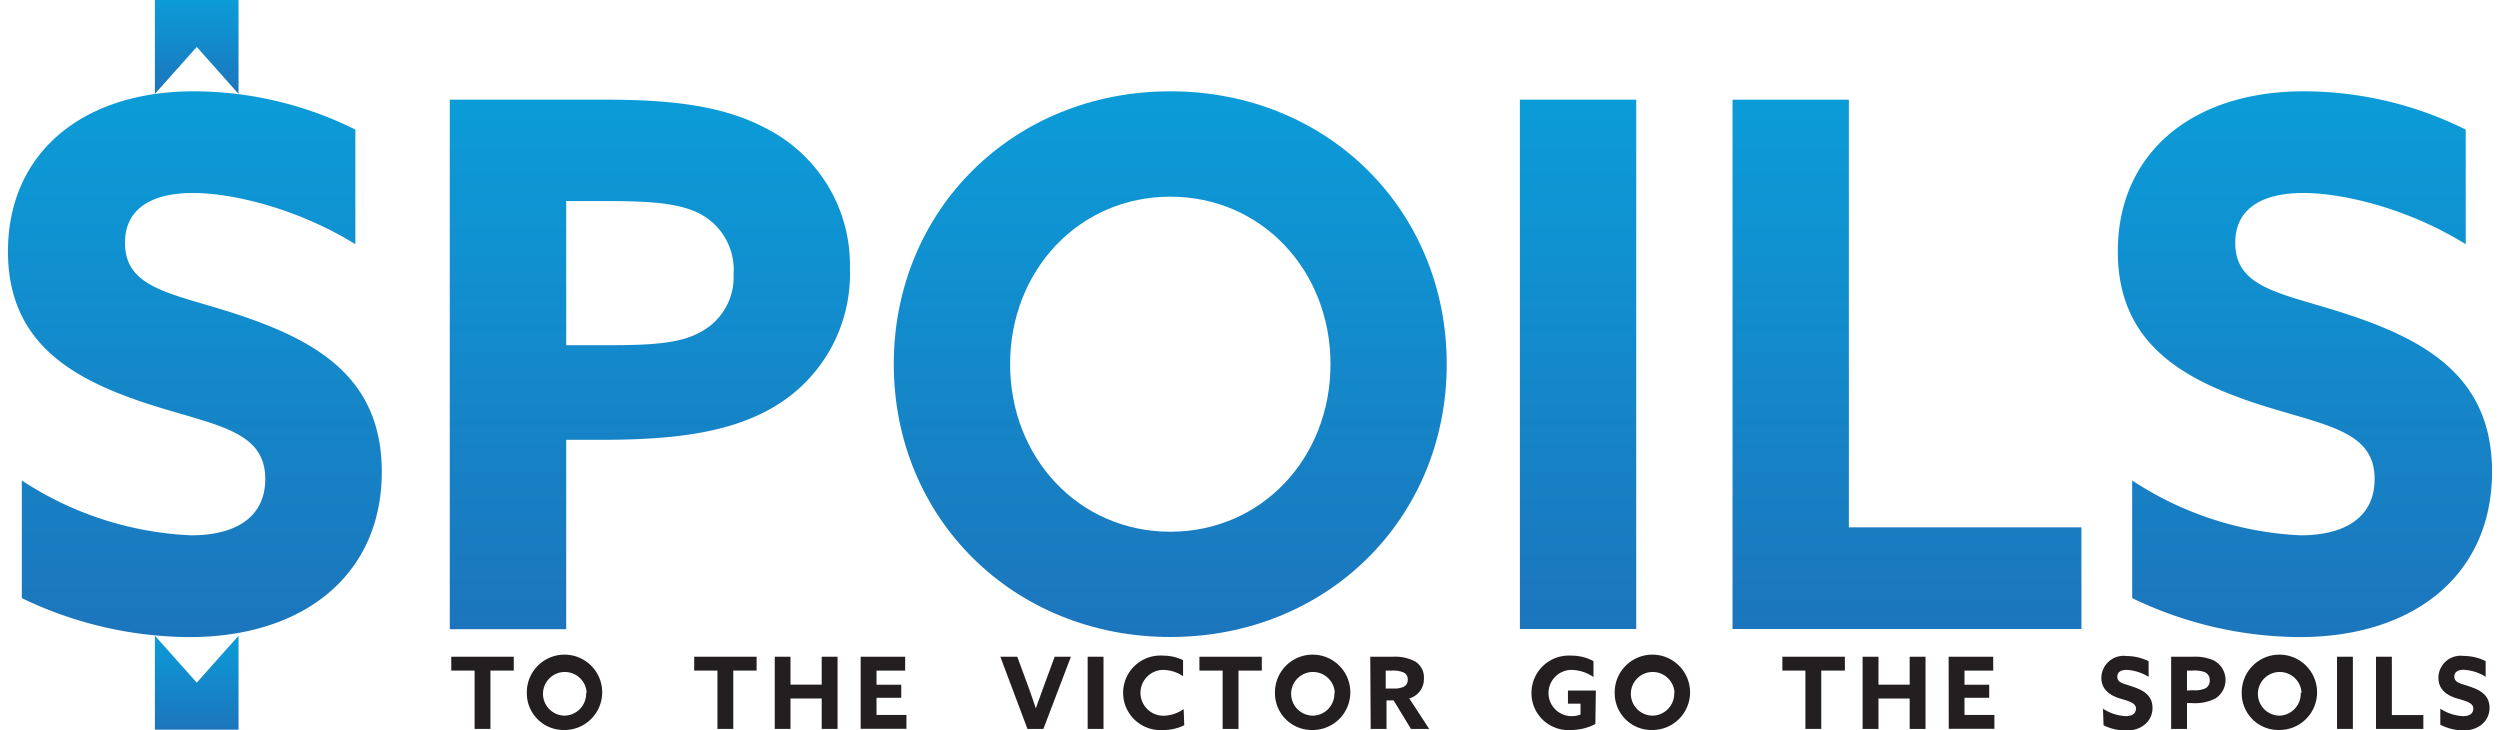 <svg xmlns="http://www.w3.org/2000/svg" xmlns:xlink="http://www.w3.org/1999/xlink" width="250px" height="73px" viewBox="0 0 249.19 73.23"><defs><linearGradient id="a" x1="18.75" y1="9.16" x2="18.75" y2="63.9" gradientUnits="userSpaceOnUse"><stop offset="0" stop-color="#0b9cd8"/><stop offset="1" stop-color="#1c75bc"/></linearGradient><linearGradient id="b" x1="64.39" y1="9.97" x2="64.39" y2="63.1" xlink:href="#a"/><linearGradient id="c" x1="116.6" y1="9.16" x2="116.6" y2="63.9" xlink:href="#a"/><linearGradient id="d" x1="157.51" y1="9.97" x2="157.51" y2="63.1" xlink:href="#a"/><linearGradient id="e" x1="190.49" y1="9.97" x2="190.49" y2="63.1" xlink:href="#a"/><linearGradient id="f" x1="230.44" y1="9.16" x2="230.44" y2="63.9" xlink:href="#a"/><linearGradient id="g" x1="18.94" y1="0" x2="18.94" y2="9.42" xlink:href="#a"/><linearGradient id="h" x1="18.94" y1="63.77" x2="18.94" y2="73.2" xlink:href="#a"/></defs><path d="M1.39,48.2a33.51,33.51,0,0,0,17,5.5c4.26,0,7.42-1.68,7.42-5.65,0-4.91-5-5.35-11.82-7.55C6.6,38.07,0,34.48,0,25.23,0,15.33,7.48,9.16,18.64,9.16A36.47,36.47,0,0,1,34.85,13V24.5C29.21,21,22.67,19.36,18.56,19.36c-4,0-6.82,1.47-6.82,5,0,4.7,4.92,5.07,11.3,7.19,8,2.65,14.46,6.39,14.46,15.78,0,10.35-7.85,16.58-19.3,16.58A39.07,39.07,0,0,1,1.39,60Z" fill="url(#a)"/><path d="M44.32,10H60.1c6.31,0,11.59.59,15.77,2.79a15.35,15.35,0,0,1,8.59,14.16,15.47,15.47,0,0,1-7.63,13.87c-4.11,2.42-9.4,3.3-17.17,3.3H56v19H44.32ZM60.24,34.63c4.63,0,7.27-.22,9.25-1.33a6.22,6.22,0,0,0,3.3-5.79,6.34,6.34,0,0,0-3.74-6.24c-2.13-.95-5-1.1-9.1-1.1H56V34.63Z" fill="url(#b)"/><path d="M88.86,36.53c0-15.48,12-27.37,27.74-27.37s27.73,11.89,27.73,27.37-12,27.37-27.73,27.37S88.86,52,88.86,36.53Zm43.81,0c0-9.39-6.9-16.8-16.07-16.8s-16.07,7.41-16.07,16.8,6.89,16.81,16.07,16.81S132.67,45.93,132.67,36.53Z" fill="url(#c)"/><path d="M151.67,10h11.67V63.1H151.67Z" fill="url(#d)"/><path d="M173,10h11.67V52.9H208V63.1H173Z" fill="url(#e)"/><path d="M213.09,48.2A33.51,33.51,0,0,0,230,53.7c4.25,0,7.41-1.68,7.41-5.65,0-4.91-5-5.35-11.81-7.55-7.34-2.43-13.95-6-13.95-15.27,0-9.9,7.49-16.07,18.64-16.07A36.52,36.52,0,0,1,246.55,13V24.5c-5.65-3.52-12.18-5.14-16.29-5.14-4,0-6.83,1.47-6.83,5,0,4.7,4.92,5.07,11.31,7.19,8,2.65,14.45,6.39,14.45,15.78,0,10.35-7.85,16.58-19.3,16.58A39.06,39.06,0,0,1,213.09,60Z" fill="url(#f)"/><polygon points="23.13 9.42 23.13 0 14.74 0 14.74 9.42 18.94 4.71 23.13 9.42" fill="url(#g)"/><polygon points="14.74 63.77 14.74 73.2 23.13 73.2 23.13 63.77 18.94 68.48 14.74 63.77" fill="url(#h)"/><path d="M46.81,67.27H44.47V65.88h6.27v1.39H48.4v5.85H46.81Z" fill="#231f20"/><path d="M52.05,69.5a3.78,3.78,0,1,1,3.78,3.73A3.69,3.69,0,0,1,52.05,69.5Zm6,0a2.19,2.19,0,1,0-2.19,2.29A2.21,2.21,0,0,0,58,69.5Z" fill="#231f20"/><path d="M71.17,67.27H68.84V65.88H75.1v1.39H72.76v5.85H71.17Z" fill="#231f20"/><path d="M76.92,65.88H78.5v2.8h3.13v-2.8h1.59v7.24H81.63V70.07H78.5v3.05H76.92Z" fill="#231f20"/><path d="M85.54,65.88H90v1.39H87.13v1.42h2.48V70H87.13v1.72h3v1.39H85.54Z" fill="#231f20"/><path d="M99.55,65.88h1.7l1.17,3.18c.23.65.47,1.32.69,2h0c.23-.66.47-1.31.72-2L105,65.88h1.63l-2.76,7.24h-1.6Z" fill="#231f20"/><path d="M108.31,65.88h1.59v7.24h-1.59Z" fill="#231f20"/><path d="M118,72.75a4.64,4.64,0,0,1-2.12.48,3.74,3.74,0,1,1,0-7.46,4.64,4.64,0,0,1,2,.45v1.61a3.68,3.68,0,0,0-2-.63,2.3,2.3,0,1,0,.06,4.6,3.64,3.64,0,0,0,2-.67Z" fill="#231f20"/><path d="M121.85,67.27h-2.33V65.88h6.26v1.39h-2.34v5.85h-1.59Z" fill="#231f20"/><path d="M127.1,69.5a3.78,3.78,0,1,1,3.78,3.73A3.69,3.69,0,0,1,127.1,69.5Zm6,0a2.19,2.19,0,1,0-2.18,2.29A2.2,2.2,0,0,0,133.06,69.5Z" fill="#231f20"/><path d="M136.66,65.88h2.27a4.32,4.32,0,0,1,2.24.48,1.86,1.86,0,0,1,.87,1.7,2,2,0,0,1-1.47,2l2,3.06h-1.83L139,70.26h-.71v2.86h-1.59ZM139,69.07a2.25,2.25,0,0,0,1-.17.76.76,0,0,0,.42-.73.72.72,0,0,0-.42-.71,2.66,2.66,0,0,0-1.18-.19h-.61v1.8Z" fill="#231f20"/><path d="M159.24,72.63a5.29,5.29,0,0,1-2.46.6,3.7,3.7,0,0,1-3.95-3.7,3.75,3.75,0,0,1,4-3.76,4.63,4.63,0,0,1,2.22.55v1.6a4,4,0,0,0-2.19-.72,2.32,2.32,0,1,0,0,4.64,2.4,2.4,0,0,0,.89-.16V70.59h-1.26V69.27h2.8Z" fill="#231f20"/><path d="M161.18,69.5A3.78,3.78,0,1,1,165,73.23,3.69,3.69,0,0,1,161.18,69.5Zm6,0A2.19,2.19,0,1,0,165,71.79,2.21,2.21,0,0,0,167.15,69.5Z" fill="#231f20"/><path d="M180.31,67.27H178V65.88h6.27v1.39H181.9v5.85h-1.59Z" fill="#231f20"/><path d="M186.05,65.88h1.59v2.8h3.13v-2.8h1.59v7.24h-1.59V70.07h-3.13v3.05h-1.59Z" fill="#231f20"/><path d="M194.68,65.88h4.47v1.39h-2.88v1.42h2.48V70h-2.48v1.72h3v1.39h-4.58Z" fill="#231f20"/><path d="M210.16,71.09a4.57,4.57,0,0,0,2.31.75c.57,0,1-.23,1-.77s-.68-.73-1.6-1S210,69.22,210,68a2.23,2.23,0,0,1,2.53-2.19,5,5,0,0,1,2.21.52v1.57a4.59,4.59,0,0,0-2.21-.7c-.54,0-.93.2-.93.68,0,.64.67.69,1.53,1,1.09.36,2,.87,2,2.15s-1.07,2.26-2.62,2.26a5.33,5.33,0,0,1-2.29-.53Z" fill="#231f20"/><path d="M217,65.88h2.15a4.61,4.61,0,0,1,2.14.38,2.21,2.21,0,0,1,.13,3.82,4.52,4.52,0,0,1-2.34.45h-.49v2.59H217Zm2.16,3.36a2.62,2.62,0,0,0,1.26-.18.85.85,0,0,0,.45-.79.86.86,0,0,0-.51-.85,3.15,3.15,0,0,0-1.24-.15h-.53v2Z" fill="#231f20"/><path d="M224.08,69.5a3.78,3.78,0,1,1,3.77,3.73A3.68,3.68,0,0,1,224.08,69.5Zm6,0a2.19,2.19,0,1,0-2.19,2.29A2.21,2.21,0,0,0,230,69.5Z" fill="#231f20"/><path d="M233.64,65.88h1.59v7.24h-1.59Z" fill="#231f20"/><path d="M237.55,65.88h1.59v5.85h3.16v1.39h-4.75Z" fill="#231f20"/><path d="M244,71.09a4.57,4.57,0,0,0,2.31.75c.57,0,1-.23,1-.77s-.68-.73-1.61-1-1.89-.82-1.89-2.08a2.23,2.23,0,0,1,2.53-2.19,5,5,0,0,1,2.21.52v1.57a4.6,4.6,0,0,0-2.22-.7c-.53,0-.92.2-.92.68,0,.64.66.69,1.53,1,1.09.36,2,.87,2,2.15s-1.07,2.26-2.63,2.26A5.32,5.32,0,0,1,244,72.7Z" fill="#231f20"/></svg>